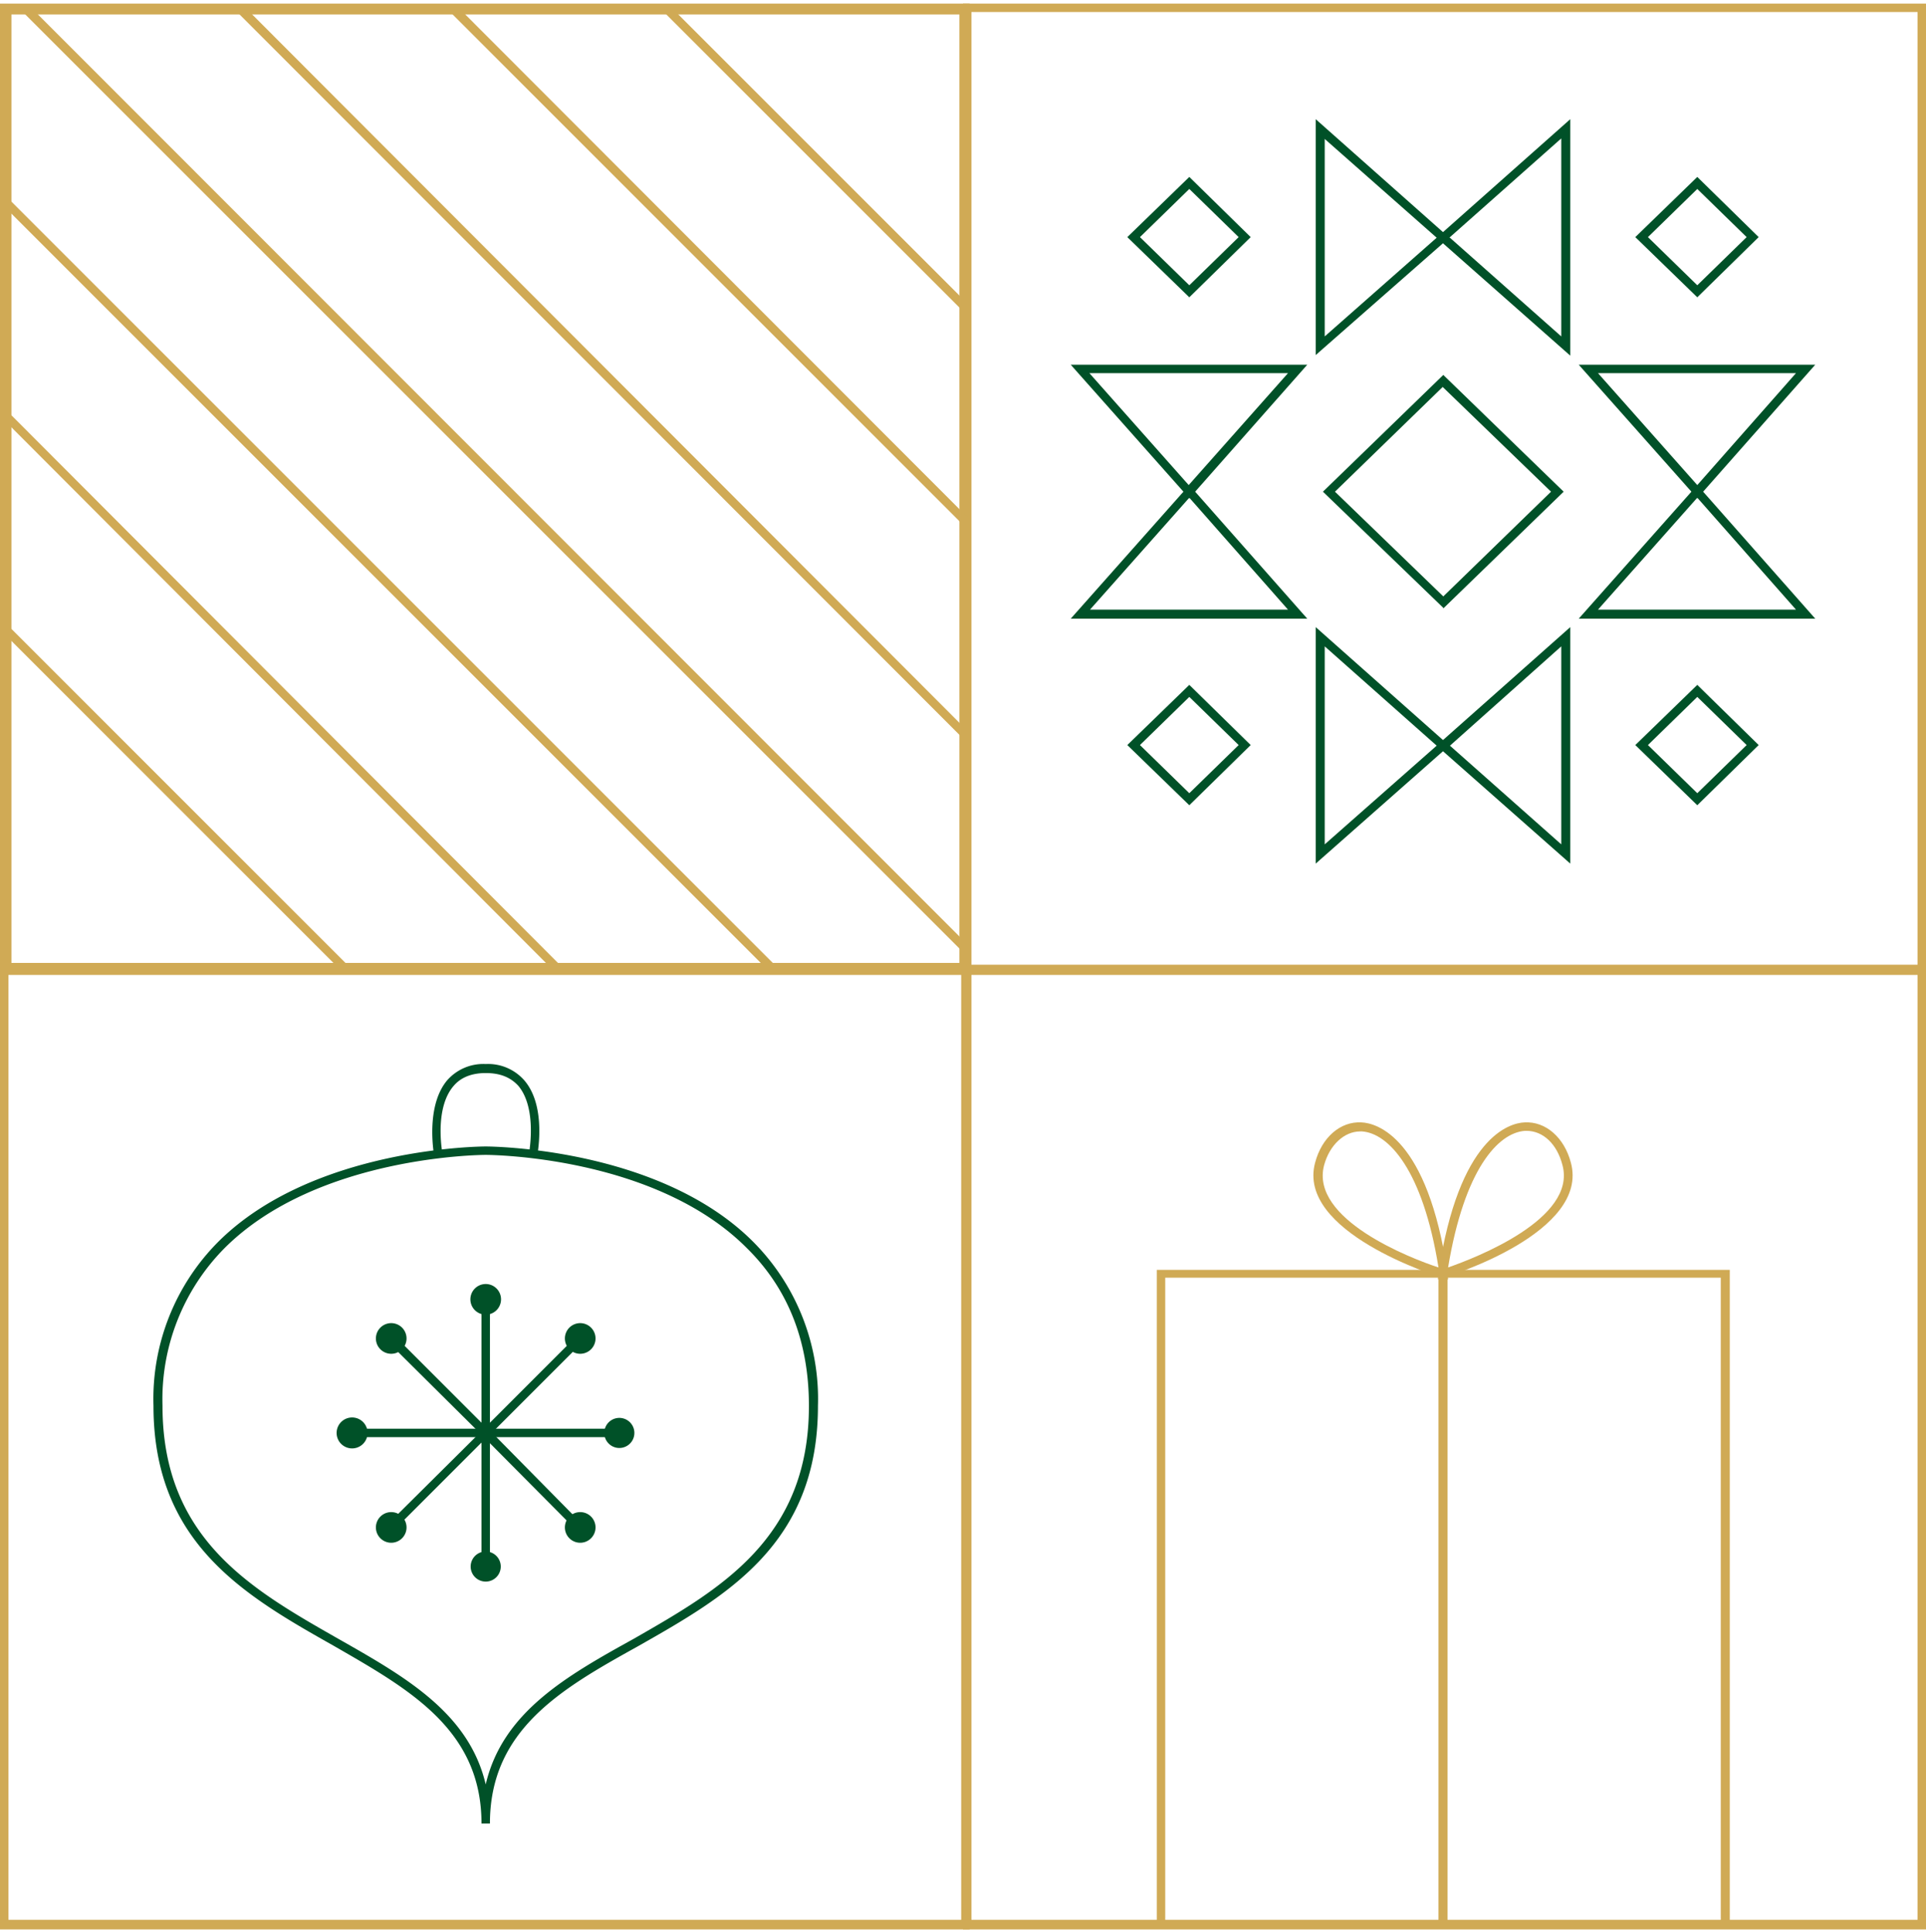 <svg xmlns="http://www.w3.org/2000/svg" fill="none" viewBox="0 0 320 321">
  <g clip-path="url(#a)">
    <path fill="#D0AA55" d="M161.1 320.6H0v-160h161.1v160ZM1.4 319h158.3V162H1.4v157.1Z"/>
    <path fill="#D0AA55" d="M320 320.6H160v-160h160v160ZM161.4 319h157.2V162H161.4v157.1Z"/>
    <path fill="#D0AA55" d="M161.1 161.7H0V.6h161.1v161.1ZM1.4 160.3h158.3V2H1.4v158.3Z"/>
    <path fill="#D0AA55" d="M320 161.7H160V.6h160v161.1Zm-158.6-1.4h157.2V2H161.4v158.3Z"/>
    <path fill="#005128" d="m239.8 101-20-19.3 20-19.4 20 19.4-20 19.4Zm-18-19.3 18 17.4 17.9-17.4-18-17.4-17.9 17.4ZM197.6 49.4l-10.3-10 10.3-10 10.2 10-10.2 10Zm-8.2-10 8.2 8 8.2-8-8.2-8-8.2 8ZM282 49.4l-10.3-10 10.3-10 10.2 10-10.2 10Zm-8.2-10 8.2 8 8.2-8-8.2-8-8.2 8ZM197.6 133.8l-10.3-10 10.3-10 10.2 10-10.2 10Zm-8.2-10 8.2 8 8.2-8-8.2-8-8.2 8ZM282 133.8l-10.3-10 10.3-10 10.2 10-10.2 10Zm-8.2-10 8.2 8 8.2-8-8.2-8-8.2 8ZM218.6 59.1V19.8l22.2 19.7L218.6 59Zm1.5-36v32.8l18.6-16.4L220 23Z"/>
    <path fill="#005128" d="m260.9 59.1-22.2-19.6 22.2-19.7v39.3Zm-20-19.6 18.5 16.4V23l-18.6 16.5ZM217.2 102.8h-39.3l19.7-22.2 19.6 22.2Zm-36-1.5H214l-16.4-18.6-16.5 18.6Z"/>
    <path fill="#005128" d="m197.6 82.8-19.7-22.2h39.3l-19.6 22.2ZM181 62l16.5 18.6L214 62h-32.9ZM260.9 143.5l-22.2-19.6 22.2-19.7v39.3Zm-20-19.6 18.5 16.4v-32.9L240.8 124Z"/>
    <path fill="#005128" d="M218.6 143.5v-39.3l22.2 19.7-22.2 19.6Zm1.5-36v32.8l18.6-16.4-18.6-16.5ZM282 82.8l-19.7-22.2h39.3L282 82.8ZM265.5 62 282 80.6 298.4 62h-32.9Z"/>
    <path fill="#005128" d="M301.6 102.8h-39.3L282 80.6l19.6 22.2Zm-36-1.5h32.8L282 82.7l-16.5 18.6ZM72.1 191.8c-.3-1.9-1-8.5 2.2-12.3a8 8 0 0 1 6.4-2.7 8 8 0 0 1 6.4 2.7c3.3 3.8 2.5 10.4 2.2 12.3l-1.4-.2c.3-1.8 1-7.9-1.8-11.2-1.3-1.4-3-2.1-5.4-2.1-2.3 0-4.1.7-5.3 2.1-2.9 3.3-2.2 9.4-1.9 11.2l-1.4.2Z"/>
    <path fill="#005128" d="M81.4 303H80c0-15.6-12-22.3-24.5-29.5-14.7-8.3-30-17-30-39.9a37 37 0 0 1 10.8-27.3c15.8-15.7 43.9-15.8 44.4-15.8s28.7.1 44.4 15.8a37 37 0 0 1 10.8 27.3c0 23-15.2 31.6-30 40-12.6 7-24.5 13.8-24.5 29.4Zm-.7-111.1c-.5 0-28 .1-43.4 15.5A35.7 35.7 0 0 0 27 233.6c0 22.1 14.8 30.5 29.2 38.7 11.1 6.3 21.7 12.3 24.5 24.2 2.8-12 13.4-18 24.6-24.2 14.3-8.2 29.1-16.6 29.1-38.7 0-10.6-3.4-19.4-10.3-26.2-15.3-15.4-42.9-15.5-43.4-15.5Z"/>
    <path fill="#005128" d="M81.4 218.1H80v20h1.4v-20Z"/>
    <path fill="#005128" d="M82.5 217.7a2.5 2.5 0 1 0-3.6-3.6 2.5 2.5 0 0 0 3.6 3.6ZM67 223.5l-1 1 14.2 14.1 1-1-14.1-14.1Z"/>
    <path fill="#005128" d="M66.8 220.6a2.5 2.5 0 1 1-3.6 3.6 2.5 2.5 0 0 1 3.6-3.6ZM80.7 237.4h-20v1.4h20v-1.4Z"/>
    <path fill="#005128" d="M61 238.7a2.5 2.5 0 1 0-5-1.2 2.5 2.5 0 0 0 5 1.2ZM80.2 237.6 66 251.7l1 1 14.1-14.1-1-1Z"/>
    <path fill="#005128" d="M63.2 252a2.5 2.5 0 1 1 3.6 3.6 2.5 2.5 0 0 1-3.6-3.6ZM81.4 238.1H80v20h1.4v-20Z"/>
    <path fill="#005128" d="M80.7 262.8a2.5 2.5 0 1 0 0-5 2.5 2.5 0 0 0 0 5ZM81.2 237.6l-1 1 14.1 14.2 1-1-14-14.2Z"/>
    <path fill="#005128" d="M94.6 255.6a2.5 2.5 0 1 1 3.6-3.6 2.5 2.5 0 0 1-3.6 3.6ZM100.7 237.4h-20v1.4h20v-1.4Z"/>
    <path fill="#005128" d="M102.9 240.6a2.5 2.5 0 1 0 0-5 2.5 2.5 0 0 0 0 5ZM94.3 223.5l-14.1 14.1 1 1 14.1-14.1-1-1Z"/>
    <path fill="#005128" d="M98.2 224.2a2.5 2.5 0 1 1-3.6-3.6 2.5 2.5 0 0 1 3.6 3.6Z"/>
    <path fill="#D0AA55" d="M161 161.5H.4V1h160.4v160.5ZM1.8 160h157.6V2.4H1.9V160Z"/>
    <path fill="#D0AA55" d="m1.7 104.3-1 1 56 56 1-1-56-56ZM1.7 68.8l-1 1L92 161.3l1-1L1.7 68.8ZM1.7 33.3l-1 1 127 127 1-1-127-127ZM5 1.2l-1 1L159.8 158l1-1L5.1 1.2ZM40.6 1.2l-1 1 120.1 120.2 1-1L40.6 1.1ZM76 1.2l-1 1 84.7 84.7 1-1L76.1 1.2ZM111.5 1.2l-1 1 49.2 49.2 1-1-49.2-49.2ZM287.4 320.5h-95.2V211h95.2v109.6Zm-93.8-1.4h92.3V212.3h-92.3v106.8Z"/>
    <path fill="#D0AA55" d="M240.5 211.6H239v108.2h1.5V211.6Z"/>
    <path fill="#D0AA55" d="m240.6 212.6-1-.3c-1-.3-24.2-7.6-21.1-19.1 1.1-4.2 4.2-6.9 7.7-6.7 2.5.1 11 2.4 14.3 25l.1 1.1ZM226 188c-2.7 0-5.1 2.3-6 5.6-2.4 9 14.4 15.5 19 17-2.6-16.2-8.3-22.3-12.7-22.6h-.3Z"/>
    <path fill="#D0AA55" d="m238.9 212.6.1-1.1c3.4-22.6 11.8-24.9 14.3-25 3.5-.2 6.6 2.5 7.7 6.7 3.1 11.5-20 18.8-21 19l-1.1.4Zm14.7-24.7h-.2c-4.5.3-10.1 6.4-12.8 22.7 4.6-1.6 21.4-8.1 19-17-.9-3.5-3.2-5.7-6-5.7Z"/>
  </g>
  <defs>
    <clipPath id="a">
      <path fill="#fff" d="M0 0h320v320H0z" transform="translate(0 .6)"/>
    </clipPath>
  </defs>
</svg>

